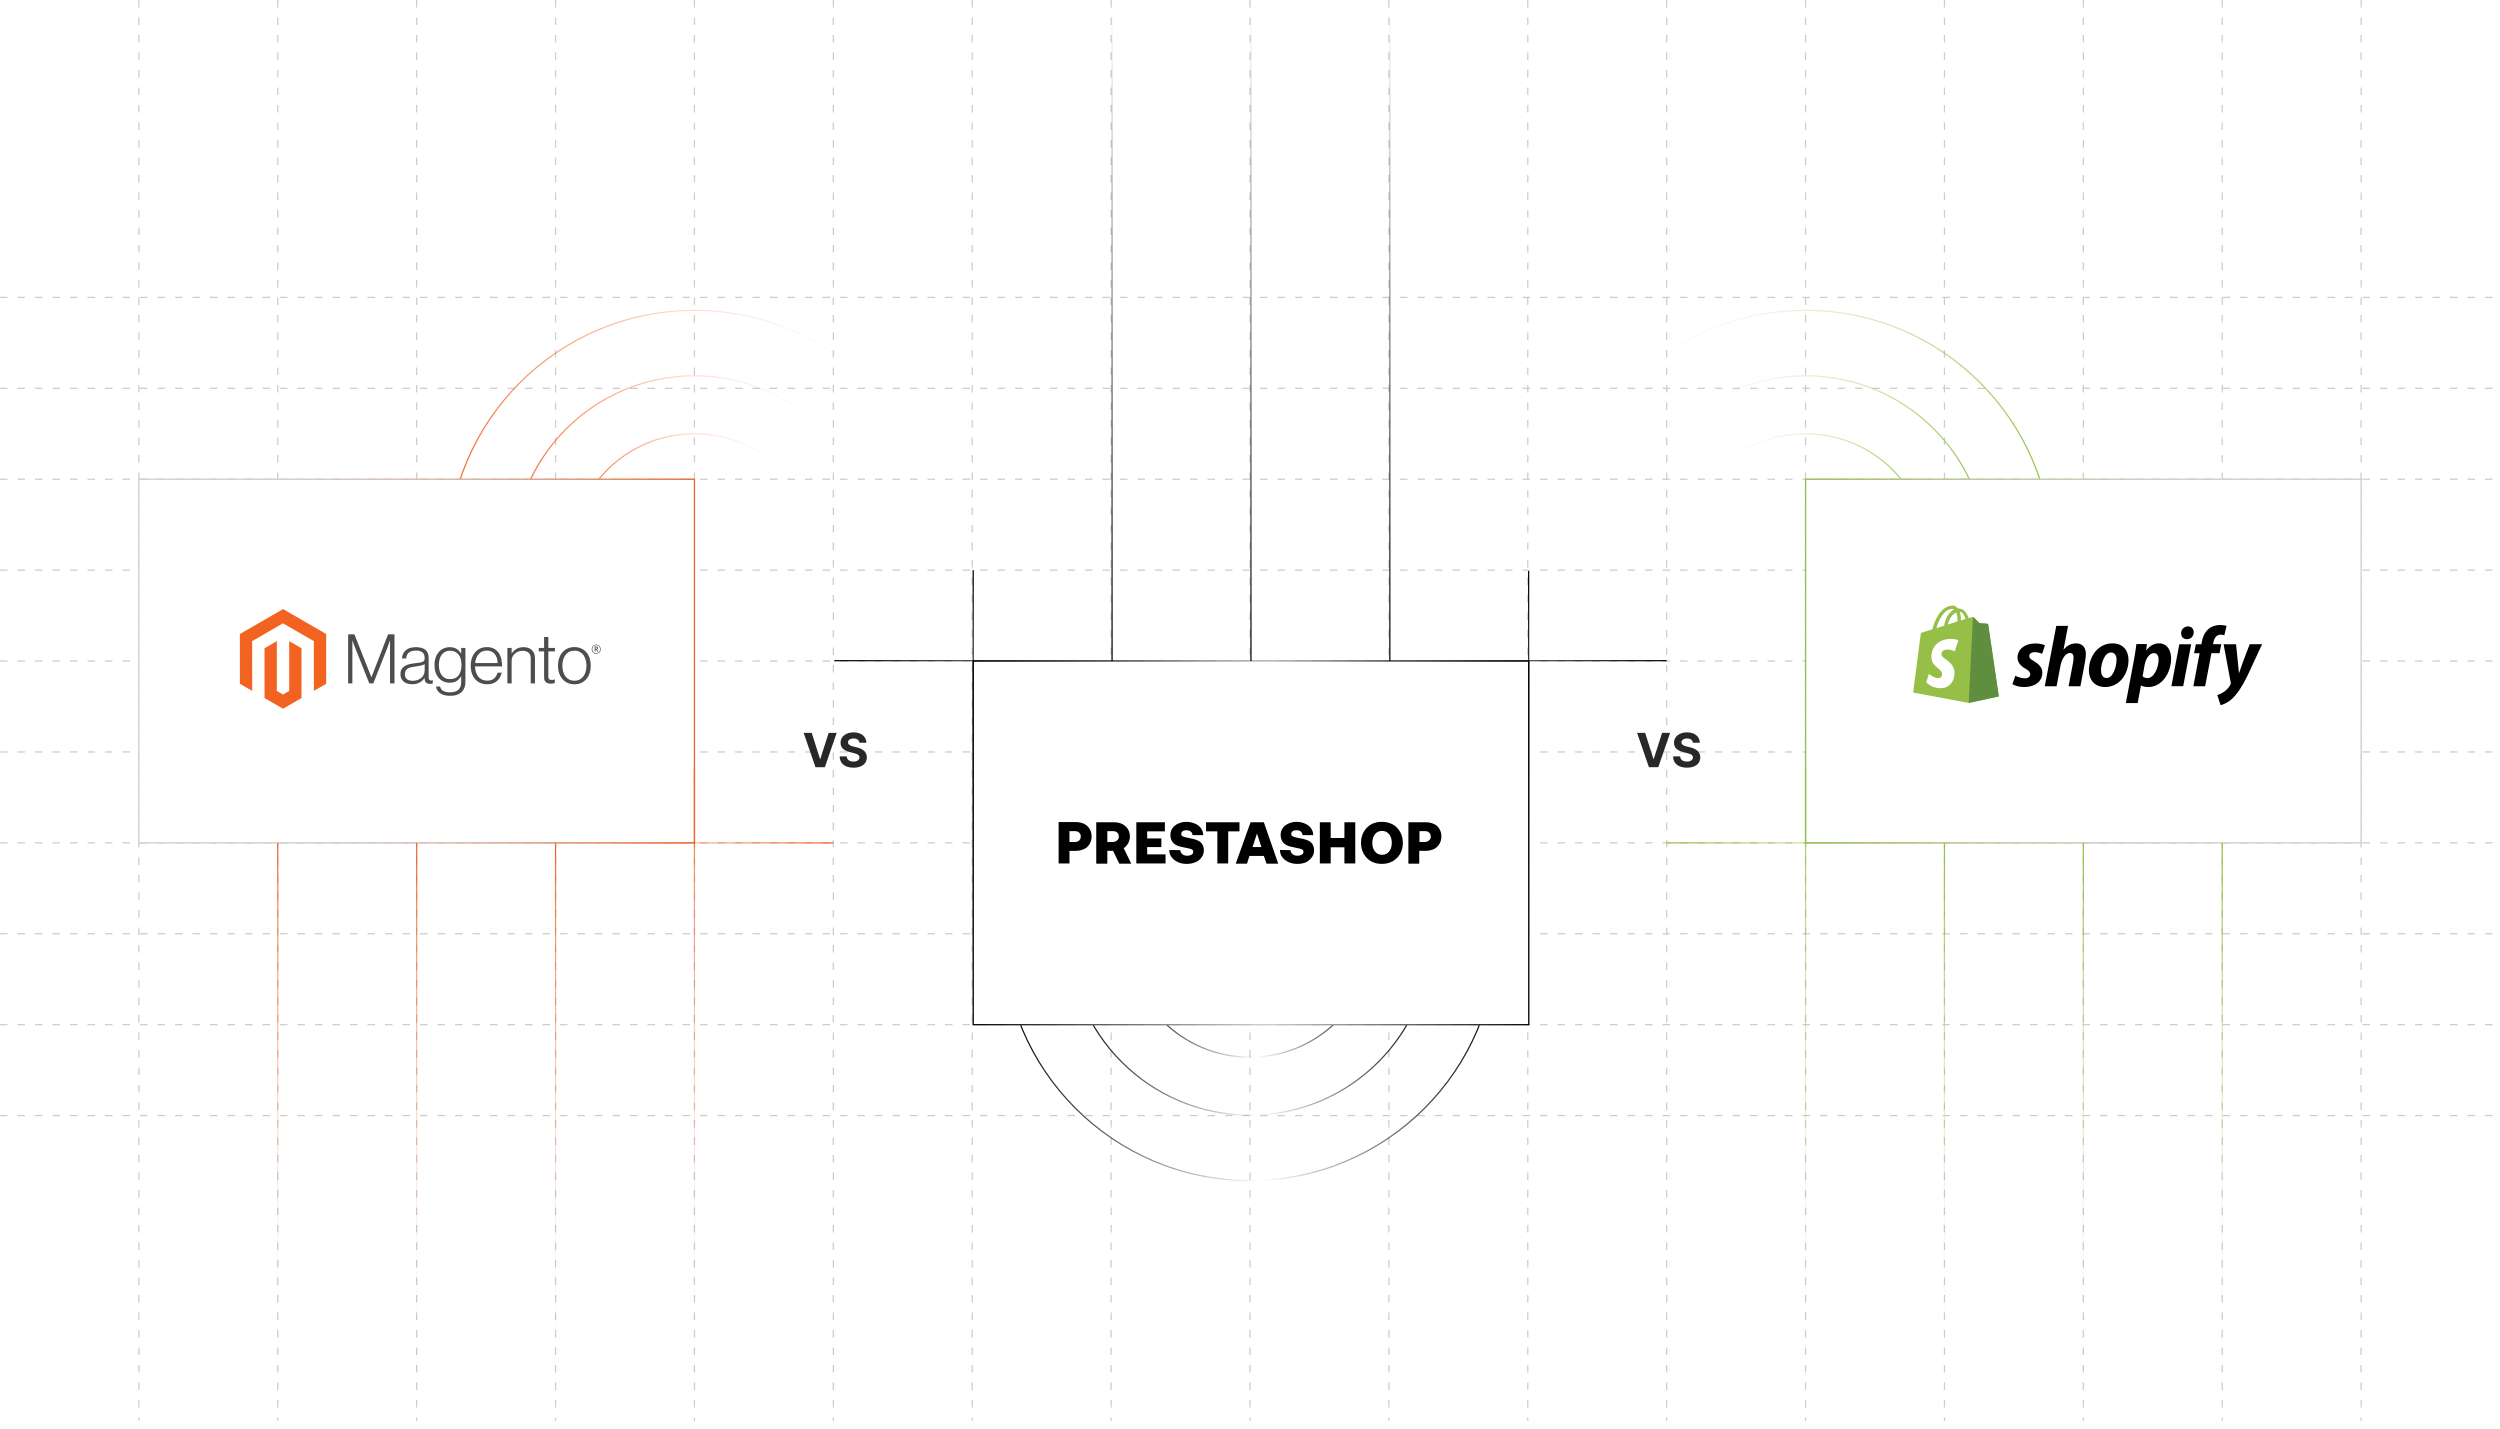 <?xml version="1.0" encoding="UTF-8"?><svg id="b" xmlns="http://www.w3.org/2000/svg" xmlns:xlink="http://www.w3.org/1999/xlink" viewBox="0 0 350 200"><defs><linearGradient id="c" x1="62.581" y1="60.685" x2="131.863" y2="60.685" gradientUnits="userSpaceOnUse"><stop offset="0" stop-color="#f26322"/><stop offset=".132" stop-color="rgba(242,99,34,.844)" stop-opacity=".844"/><stop offset=".451" stop-color="rgba(242,99,34,.487)" stop-opacity=".487"/><stop offset=".712" stop-color="rgba(242,99,34,.224)" stop-opacity=".224"/><stop offset=".901" stop-color="rgba(242,99,34,.062)" stop-opacity=".062"/><stop offset="1" stop-color="#f26322" stop-opacity="0"/></linearGradient><linearGradient id="d" x1="71.739" y1="65.264" x2="122.705" y2="65.264" xlink:href="#c"/><linearGradient id="e" x1="79.859" y1="69.324" x2="114.586" y2="69.324" xlink:href="#c"/><linearGradient id="f" x1="631.164" y1="60.685" x2="700.449" y2="60.685" gradientTransform="translate(918.584) rotate(-180) scale(1 -1)" gradientUnits="userSpaceOnUse"><stop offset="0" stop-color="#95bf47"/><stop offset=".332" stop-color="rgba(149,191,71,.616)" stop-opacity=".616"/><stop offset=".65" stop-color="rgba(149,191,71,.284)" stop-opacity=".284"/><stop offset=".88" stop-color="rgba(149,191,71,.078)" stop-opacity=".078"/><stop offset="1" stop-color="#95bf47" stop-opacity="0"/></linearGradient><linearGradient id="g" x1="640.322" y1="65.263" x2="691.291" y2="65.263" xlink:href="#f"/><linearGradient id="h" x1="648.442" y1="69.323" x2="683.171" y2="69.323" xlink:href="#f"/><linearGradient id="i" x1="140.358" y1="148.049" x2="209.642" y2="148.049" gradientUnits="userSpaceOnUse"><stop offset=".006" stop-color="#000"/><stop offset=".525" stop-color="#000" stop-opacity="0"/><stop offset="1" stop-color="#000"/></linearGradient><linearGradient id="j" x1="149.516" y1="143.47" x2="200.484" y2="143.47" xlink:href="#i"/><linearGradient id="k" x1="157.635" y1="139.411" x2="192.365" y2="139.411" xlink:href="#i"/><filter id="l" filterUnits="userSpaceOnUse"><feOffset dx="0" dy="0"/><feGaussianBlur result="m" stdDeviation="1.476"/><feFlood flood-color="#f26322" flood-opacity=".3"/><feComposite in2="m" operator="in"/><feComposite in="SourceGraphic"/></filter><linearGradient id="n" x1="19.358" y1="92.546" x2="97.308" y2="92.546" gradientUnits="userSpaceOnUse"><stop offset="0" stop-color="#f26322" stop-opacity="0"/><stop offset=".099" stop-color="rgba(242,99,34,.062)" stop-opacity=".062"/><stop offset=".288" stop-color="rgba(242,99,34,.224)" stop-opacity=".224"/><stop offset=".549" stop-color="rgba(242,99,34,.487)" stop-opacity=".487"/><stop offset=".868" stop-color="rgba(242,99,34,.844)" stop-opacity=".844"/><stop offset="1" stop-color="#f26322"/></linearGradient><filter id="o" filterUnits="userSpaceOnUse"><feOffset dx="0" dy="0"/><feGaussianBlur result="p" stdDeviation="1.476"/><feFlood flood-color="#f26322" flood-opacity=".3"/><feComposite in2="p" operator="in"/><feComposite in="SourceGraphic"/></filter><filter id="q" filterUnits="userSpaceOnUse"><feOffset dx="0" dy="0"/><feGaussianBlur result="r" stdDeviation="1.476"/><feFlood flood-color="#ccc" flood-opacity=".5"/><feComposite in2="r" operator="in"/><feComposite in="SourceGraphic"/></filter><linearGradient id="s" x1="252.69" y1="92.546" x2="330.643" y2="92.546" gradientTransform="matrix(1,0,0,1,0,0)" xlink:href="#f"/><linearGradient id="t" x1="136.162" y1="118.001" x2="214.114" y2="118.001" xlink:href="#i"/><linearGradient id="u" x1="38.889" y1="198.933" x2="38.889" y2="118.001" xlink:href="#n"/><linearGradient id="v" x1="-702.034" y1="339.226" x2="-702.034" y2="275.59" gradientTransform="translate(392.257 820.035) rotate(90)" xlink:href="#n"/><linearGradient id="w" x1="77.778" y1="198.933" x2="77.778" y2="118.001" xlink:href="#n"/><linearGradient id="x" x1="97.222" y1="201.067" x2="97.222" y2="107.407" xlink:href="#n"/><linearGradient id="y" x1="58.333" y1="198.933" x2="58.333" y2="118.001" xlink:href="#n"/><linearGradient id="z" x1="270.232" y1="198.933" x2="270.232" y2="118.001" gradientTransform="translate(581.343) rotate(-180) scale(1 -1)" gradientUnits="userSpaceOnUse"><stop offset="0" stop-color="#95bf47" stop-opacity="0"/><stop offset=".12" stop-color="rgba(149,191,71,.078)" stop-opacity=".078"/><stop offset=".35" stop-color="rgba(149,191,71,.284)" stop-opacity=".284"/><stop offset=".668" stop-color="rgba(149,191,71,.616)" stop-opacity=".616"/><stop offset="1" stop-color="#95bf47"/></linearGradient><linearGradient id="aa" x1="-702.034" y1="107.884" x2="-702.034" y2="44.247" gradientTransform="translate(189.086 820.035) rotate(90) scale(1 -1)" xlink:href="#z"/><linearGradient id="ab" x1="309.12" x2="309.12" xlink:href="#z"/><linearGradient id="ac" x1="328.565" y1="201.067" x2="328.565" y2="107.407" xlink:href="#z"/><linearGradient id="ad" x1="289.676" x2="289.676" y2="118.001" xlink:href="#z"/><linearGradient id="ae" x1="96.593" y1="1066.545" x2="96.593" y2="973.999" gradientTransform="translate(59.097 1066.545) scale(1 -1)" gradientUnits="userSpaceOnUse"><stop offset=".006" stop-color="#000" stop-opacity="0"/><stop offset="1" stop-color="#000"/></linearGradient><linearGradient id="af" x1="-727.539" y1="281.023" x2="-727.539" y2="217.386" gradientTransform="translate(-100.585 820.035) rotate(90) scale(1 -1)" xlink:href="#ae"/><linearGradient id="ag" x1="-27.803" y1="440.923" x2="-27.803" y2="377.287" gradientTransform="translate(610.62 64.692) rotate(-90) scale(1 -1)" xlink:href="#ae"/><linearGradient id="ah" x1="135.482" y1="1066.545" x2="135.482" y2="973.999" xlink:href="#ae"/><linearGradient id="ai" x1="155.426" y1="143.456" x2="155.426" y2="79.819" gradientTransform="translate(291.672) rotate(-180) scale(1 -1)" xlink:href="#ae"/><linearGradient id="aj" x1="77.665" y1="143.574" x2="77.665" y2="79.938" gradientTransform="translate(291.672) rotate(-180) scale(1 -1)" xlink:href="#ae"/><linearGradient id="ak" x1="116.038" y1="1066.545" x2="116.038" y2="973.999" xlink:href="#ae"/></defs><line y1="156.183" x2="350" y2="156.183" fill="none" stroke="#ccc" stroke-dasharray="0 0 1.05 1.4" stroke-miterlimit="10" stroke-width=".175"/><line y1="143.456" x2="350" y2="143.456" fill="none" stroke="#ccc" stroke-dasharray="0 0 1.05 1.4" stroke-miterlimit="10" stroke-width=".175"/><line y1="130.728" x2="350" y2="130.728" fill="none" stroke="#ccc" stroke-dasharray="0 0 1.05 1.4" stroke-miterlimit="10" stroke-width=".175"/><line y1="118.001" x2="350" y2="118.001" fill="none" stroke="#ccc" stroke-dasharray="0 0 1.05 1.4" stroke-miterlimit="10" stroke-width=".175"/><line y1="105.274" x2="350" y2="105.274" fill="none" stroke="#ccc" stroke-dasharray="0 0 1.05 1.4" stroke-miterlimit="10" stroke-width=".175"/><line y1="92.546" x2="350" y2="92.546" fill="none" stroke="#ccc" stroke-dasharray="0 0 1.05 1.4" stroke-miterlimit="10" stroke-width=".175"/><line y1="79.819" x2="350" y2="79.819" fill="none" stroke="#ccc" stroke-dasharray="0 0 1.05 1.4" stroke-miterlimit="10" stroke-width=".175"/><line y1="67.092" x2="350" y2="67.092" fill="none" stroke="#ccc" stroke-dasharray="0 0 1.05 1.4" stroke-miterlimit="10" stroke-width=".175"/><line y1="54.365" x2="350" y2="54.365" fill="none" stroke="#ccc" stroke-dasharray="0 0 1.05 1.4" stroke-miterlimit="10" stroke-width=".175"/><line y1="41.637" x2="350" y2="41.637" fill="none" stroke="#ccc" stroke-dasharray="0 0 1.05 1.4" stroke-miterlimit="10" stroke-width=".175"/><line x1="330.556" x2="330.556" y2="198.933" fill="none" stroke="#ccc" stroke-dasharray="0 0 1.05 1.4" stroke-miterlimit="10" stroke-width=".175"/><line x1="311.111" x2="311.111" y2="198.933" fill="none" stroke="#ccc" stroke-dasharray="0 0 1.05 1.4" stroke-miterlimit="10" stroke-width=".175"/><line x1="291.667" x2="291.667" y2="198.933" fill="none" stroke="#ccc" stroke-dasharray="0 0 1.05 1.4" stroke-miterlimit="10" stroke-width=".175"/><line x1="272.222" x2="272.222" y2="198.933" fill="none" stroke="#ccc" stroke-dasharray="0 0 1.05 1.4" stroke-miterlimit="10" stroke-width=".175"/><line x1="252.778" x2="252.778" y2="198.933" fill="none" stroke="#ccc" stroke-dasharray="0 0 1.05 1.4" stroke-miterlimit="10" stroke-width=".175"/><line x1="233.333" x2="233.333" y2="198.933" fill="none" stroke="#ccc" stroke-dasharray="0 0 1.05 1.4" stroke-miterlimit="10" stroke-width=".175"/><line x1="213.889" x2="213.889" y2="198.933" fill="none" stroke="#ccc" stroke-dasharray="0 0 1.05 1.4" stroke-miterlimit="10" stroke-width=".175"/><line x1="194.444" x2="194.444" y2="198.933" fill="none" stroke="#ccc" stroke-dasharray="0 0 1.05 1.4" stroke-miterlimit="10" stroke-width=".175"/><line x1="175" x2="175" y2="198.933" fill="none" stroke="#ccc" stroke-dasharray="0 0 1.05 1.4" stroke-miterlimit="10" stroke-width=".175"/><line x1="155.556" x2="155.556" y2="198.933" fill="none" stroke="#ccc" stroke-dasharray="0 0 1.05 1.4" stroke-miterlimit="10" stroke-width=".175"/><line x1="136.111" x2="136.111" y2="198.933" fill="none" stroke="#ccc" stroke-dasharray="0 0 1.05 1.4" stroke-miterlimit="10" stroke-width=".175"/><line x1="116.667" x2="116.667" y2="198.933" fill="none" stroke="#ccc" stroke-dasharray="0 0 1.05 1.4" stroke-miterlimit="10" stroke-width=".175"/><line x1="97.222" x2="97.222" y2="198.933" fill="none" stroke="#ccc" stroke-dasharray="0 0 1.05 1.4" stroke-miterlimit="10" stroke-width=".175"/><line x1="77.778" x2="77.778" y2="198.933" fill="none" stroke="#ccc" stroke-dasharray="0 0 1.05 1.4" stroke-miterlimit="10" stroke-width=".175"/><line x1="58.333" x2="58.333" y2="198.933" fill="none" stroke="#ccc" stroke-dasharray="0 0 1.05 1.4" stroke-miterlimit="10" stroke-width=".175"/><line x1="38.889" x2="38.889" y2="198.933" fill="none" stroke="#ccc" stroke-dasharray="0 0 1.05 1.4" stroke-miterlimit="10" stroke-width=".175"/><line x1="19.444" x2="19.444" y2="198.933" fill="none" stroke="#ccc" stroke-dasharray="0 0 1.05 1.4" stroke-miterlimit="10" stroke-width=".175"/><path d="M62.668,78.006c0-19.084,15.471-34.555,34.555-34.555s34.555,15.471,34.555,34.555" fill="none" stroke="url(#c)" stroke-miterlimit="10" stroke-width=".172"/><path d="M71.825,78.006c0-14.026,11.371-25.397,25.397-25.397s25.397,11.371,25.397,25.397" fill="none" stroke="url(#d)" stroke-miterlimit="10" stroke-width=".172"/><path d="M79.945,78.006c0-9.542,7.735-17.277,17.277-17.277s17.277,7.735,17.277,17.277" fill="none" stroke="url(#e)" stroke-miterlimit="10" stroke-width=".172"/><path d="M287.332,78.006c0-19.084-15.471-34.555-34.555-34.555-19.084,0-34.555,15.471-34.555,34.555" fill="none" stroke="url(#f)" stroke-miterlimit="10" stroke-width=".175"/><path d="M278.175,78.006c0-14.026-11.371-25.397-25.397-25.397-14.026,0-25.397,11.371-25.397,25.397" fill="none" stroke="url(#g)" stroke-miterlimit="10" stroke-width=".175"/><path d="M270.055,78.006c0-9.542-7.735-17.277-17.277-17.277s-17.277,7.735-17.277,17.277" fill="none" stroke="url(#h)" stroke-miterlimit="10" stroke-width=".175"/><path d="M209.555,130.728c0,19.084-15.471,34.555-34.555,34.555s-34.555-15.471-34.555-34.555" fill="none" stroke="url(#i)" stroke-miterlimit="10" stroke-width=".175"/><path d="M200.397,130.728c0,14.026-11.371,25.397-25.397,25.397s-25.397-11.371-25.397-25.397" fill="none" stroke="url(#j)" stroke-miterlimit="10" stroke-width=".175"/><path d="M192.277,130.728c0,9.542-7.735,17.277-17.277,17.277s-17.277-7.735-17.277-17.277" fill="none" stroke="url(#k)" stroke-miterlimit="10" stroke-width=".175"/><rect x="19.444" y="67.092" width="77.778" height="50.909" fill="#fff" filter="url(#l)" stroke="#ccc" stroke-miterlimit="10" stroke-width=".175"/><rect x="19.444" y="67.092" width="77.778" height="50.909" fill="none" stroke="url(#n)" stroke-miterlimit="10" stroke-width=".172"/><rect x="252.778" y="67.092" width="77.778" height="50.909" fill="#fff" filter="url(#o)" stroke="#ccc" stroke-miterlimit="10" stroke-width=".175"/><rect x="136.249" y="92.546" width="77.778" height="50.909" fill="#fff" filter="url(#q)" stroke="#ccc" stroke-miterlimit="10" stroke-width=".175"/><rect x="252.778" y="67.092" width="77.778" height="50.909" fill="none" stroke="url(#s)" stroke-miterlimit="10" stroke-width=".175"/><rect x="136.249" y="92.546" width="77.778" height="50.909" fill="none" stroke="url(#t)" stroke-miterlimit="10" stroke-width=".175"/><line x1="38.889" y1="118.001" x2="38.889" y2="198.933" fill="none" stroke="url(#u)" stroke-miterlimit="10" stroke-width=".172"/><line x1="116.667" y1="118.001" x2="53.03" y2="118.001" fill="none" stroke="url(#v)" stroke-miterlimit="10" stroke-width=".172"/><line x1="77.778" y1="118.001" x2="77.778" y2="198.933" fill="none" stroke="url(#w)" stroke-miterlimit="10" stroke-width=".172"/><line x1="97.222" y1="107.407" x2="97.222" y2="201.067" fill="none" stroke="url(#x)" stroke-miterlimit="10" stroke-width=".172"/><line x1="58.333" y1="118.001" x2="58.333" y2="198.933" fill="none" stroke="url(#y)" stroke-miterlimit="10" stroke-width=".172"/><line x1="311.111" y1="118.001" x2="311.111" y2="198.933" fill="none" stroke="url(#z)" stroke-miterlimit="10" stroke-width=".175"/><line x1="233.333" y1="118.001" x2="296.97" y2="118.001" fill="none" stroke="url(#aa)" stroke-miterlimit="10" stroke-width=".175"/><line x1="272.222" y1="118.001" x2="272.222" y2="198.933" fill="none" stroke="url(#ab)" stroke-miterlimit="10" stroke-width=".175"/><line x1="252.778" y1="107.407" x2="252.778" y2="201.067" fill="none" stroke="url(#ac)" stroke-miterlimit="10" stroke-width=".175"/><line x1="291.667" y1="118.001" x2="291.667" y2="198.933" fill="none" stroke="url(#ad)" stroke-miterlimit="10" stroke-width=".175"/><line x1="155.69" y1="92.546" x2="155.69" y2="0" fill="none" stroke="url(#ae)" stroke-miterlimit="10" stroke-width=".175"/><line x1="116.801" y1="92.496" x2="180.438" y2="92.496" fill="none" stroke="url(#af)" stroke-miterlimit="10" stroke-width=".175"/><line x1="233.333" y1="92.496" x2="169.697" y2="92.496" fill="none" stroke="url(#ag)" stroke-miterlimit="10" stroke-width=".175"/><line x1="194.579" y1="92.546" x2="194.579" y2="0" fill="none" stroke="url(#ah)" stroke-miterlimit="10" stroke-width=".175"/><line x1="136.246" y1="79.819" x2="136.246" y2="143.456" fill="none" stroke="url(#ai)" stroke-miterlimit="10" stroke-width=".175"/><line x1="214.007" y1="79.938" x2="214.007" y2="143.574" fill="none" stroke="url(#aj)" stroke-miterlimit="10" stroke-width=".175"/><line x1="175.135" y1="92.546" x2="175.135" y2="0" fill="none" stroke="url(#ak)" stroke-miterlimit="10" stroke-width=".175"/><polygon points="39.63 85.272 33.585 88.762 33.585 95.733 35.31 96.73 35.298 89.758 39.618 87.265 43.938 89.758 43.938 96.727 45.664 95.733 45.664 88.756 39.63 85.272" fill="#f26322" stroke-width="0"/><polygon points="40.486 96.729 39.624 97.23 38.758 96.733 38.758 89.758 37.033 90.755 37.036 97.727 39.623 99.221 42.212 97.727 42.212 90.755 40.486 89.758 40.486 96.729" fill="#f26322" stroke-width="0"/><path d="M49.617,88.805l2.373,5.995h.02l2.315-5.995h.903v6.87h-.625v-5.986h-.02c-.033.109-.068.217-.105.326-.033.089-.07.188-.111.297-.041.11-.079.212-.11.308l-1.989,5.056h-.567l-2.009-5.054c-.039-.089-.077-.187-.116-.292-.039-.106-.074-.207-.107-.303-.039-.116-.077-.228-.116-.337h-.02v5.986h-.593v-6.87h.874Z" fill="#4d4d4d" stroke-width="0"/><path d="M57.044,95.704c-.187-.051-.361-.14-.513-.259-.145-.116-.262-.264-.341-.433-.083-.173-.125-.374-.125-.605,0-.294.054-.535.163-.721.107-.184.259-.337.442-.446.186-.112.402-.197.649-.254.261-.06.526-.105.792-.134.244-.025.45-.053.62-.082.17-.029.307-.067.413-.111.106-.045.182-.104.23-.178.048-.074.072-.175.072-.303v-.096c0-.339-.103-.591-.308-.754-.205-.164-.5-.245-.883-.245-.884,0-1.349.369-1.394,1.106h-.586c.033-.48.21-.865.533-1.153.323-.288.805-.433,1.446-.433.544,0,.973.12,1.287.361.314.241.471.633.471,1.177v2.699c0,.147.027.254.082.321.055.067.137.104.245.111.034,0,.067-.003.101-.009.035-.006.075-.017.12-.029h.029v.433c-.053.022-.107.04-.163.053-.079.018-.16.026-.241.024-.217,0-.391-.056-.519-.169-.129-.113-.2-.29-.212-.533v-.105h-.026c-.078.105-.163.205-.254.299-.107.109-.229.202-.361.279-.154.088-.319.156-.49.201-.186.052-.397.077-.634.076-.218.002-.435-.028-.644-.087M58.508,95.181c.208-.086.383-.197.524-.332.268-.252.421-.603.423-.97v-.894c-.16.089-.354.158-.582.207s-.463.089-.707.12c-.211.033-.407.066-.586.101-.18.035-.335.09-.466.168-.13.075-.237.183-.312.312-.077.131-.116.303-.116.515,0,.173.03.317.091.433.057.111.14.206.241.279.105.073.225.124.35.149.139.029.281.043.423.043.269,0,.508-.043.716-.13" fill="#4d4d4d" stroke-width="0"/><path d="M61.608,97.046c-.333-.247-.522-.556-.567-.928h.576c.052.288.207.495.466.62.259.125.568.187.928.187.532,0,.925-.126,1.177-.379s.379-.601.379-1.043v-.787h-.029c-.186.281-.401.496-.644.643-.244.147-.554.221-.932.221-.327,0-.622-.061-.883-.183-.259-.118-.489-.292-.673-.509-.186-.217-.329-.478-.428-.783-.1-.305-.149-.639-.149-1.004,0-.403.057-.76.172-1.071.115-.311.269-.572.462-.783.188-.208.419-.372.678-.48.26-.109.539-.164.821-.163.384,0,.701.079.951.236.25.157.458.37.625.638h.029v-.771h.59v4.775c0,.55-.154.996-.462,1.336-.378.397-.932.596-1.662.596-.615,0-1.09-.123-1.423-.37M64.213,94.531c.263-.366.395-.846.395-1.441,0-.294-.032-.564-.096-.807-.064-.244-.164-.453-.299-.629-.133-.175-.306-.315-.504-.408-.202-.097-.438-.145-.707-.145-.493,0-.876.182-1.149.547-.272.365-.408.852-.408,1.461-.002.264.03.527.096.783.064.24.16.448.288.625.125.173.29.315.48.413.192.1.419.149.682.149.55,0,.957-.183,1.22-.548" fill="#4d4d4d" stroke-width="0"/><path d="M67.219,95.603c-.28-.125-.528-.312-.725-.547-.195-.234-.344-.509-.446-.827s-.154-.662-.154-1.033c0-.372.054-.716.163-1.033s.261-.592.455-.826c.194-.233.437-.42.711-.548.278-.131.591-.197.937-.197.397,0,.732.075,1.004.225.266.145.494.353.663.605.17.253.29.543.361.87.071.331.106.669.105,1.008h-3.785c.004.265.044.529.12.783.067.227.174.44.317.629.139.181.318.326.524.423.211.103.458.154.74.154.416,0,.738-.101.966-.303.228-.202.389-.473.484-.812h.577c-.109.493-.333.887-.673,1.182-.34.294-.792.442-1.354.442-.372,0-.702-.066-.99-.197M69.564,92.144c-.064-.214-.157-.4-.279-.557-.123-.158-.281-.285-.462-.37-.186-.089-.407-.134-.663-.134-.256,0-.479.045-.669.134-.19.086-.359.212-.495.37-.139.164-.247.351-.321.553-.083.223-.136.455-.158.692h3.152c-.004-.233-.04-.464-.105-.687" fill="#4d4d4d" stroke-width="0"/><path d="M71.629,90.707v.759h.02c.17-.253.395-.465.658-.62.272-.164.607-.245,1.004-.245.461,0,.841.133,1.139.399s.447.649.446,1.149v3.528h-.596v-3.47c0-.378-.101-.655-.303-.832-.202-.177-.479-.265-.832-.264-.203-.001-.405.035-.596.107-.18.067-.346.166-.49.292-.141.124-.254.276-.332.446-.081.178-.122.371-.12.567v3.153h-.594v-4.969h.596Z" fill="#4d4d4d" stroke-width="0"/><path d="M76.433,95.507c-.173-.138-.259-.367-.259-.687v-3.622h-.749v-.49h.749v-1.528h.596v1.528h.923v.49h-.923v3.526c0,.18.04.303.12.37.08.067.2.101.359.101.073-0.0.145-.009.216-.024.061-.012.121-.03.178-.053h.029v.509c-.177.059-.362.089-.548.087-.288,0-.519-.069-.692-.207" fill="#4d4d4d" stroke-width="0"/><path d="M79.456,95.603c-.279-.127-.527-.314-.725-.548-.199-.234-.351-.509-.457-.826s-.158-.661-.158-1.033c0-.372.053-.716.158-1.033s.258-.593.457-.827c.198-.234.446-.421.725-.548.285-.131.607-.197.966-.197s.679.066.961.197c.277.128.523.315.721.548.199.234.349.509.451.827.102.318.153.662.154,1.033,0,.372-.051.716-.154,1.033s-.253.592-.451.826c-.197.233-.443.42-.721.548-.281.131-.602.197-.961.197s-.681-.066-.966-.197M81.152,95.137c.209-.107.39-.261.529-.451.141-.192.247-.416.317-.673.141-.535.141-1.098,0-1.633-.07-.257-.176-.481-.317-.673-.138-.19-.319-.344-.529-.451-.211-.11-.454-.164-.73-.163s-.52.055-.736.163c-.208.108-.389.263-.529.451-.144.192-.251.416-.321.673-.141.535-.141,1.098,0,1.633.07.256.177.48.321.673.14.188.321.342.529.451.208.109.453.163.736.163s.525-.054.73-.163" fill="#4d4d4d" stroke-width="0"/><path d="M83.469,91.533c-.369,0-.625-.256-.625-.638s.262-.641.625-.641.626.259.626.641-.262.638-.626.638M83.469,90.327c-.297,0-.535.204-.535.567s.236.564.535.564.538-.204.538-.564-.239-.567-.538-.567M83.654,91.236l-.212-.303h-.069v.292h-.122v-.71h.215c.148,0,.247.075.247.207,0,.102-.055.168-.143.195l.204.289-.12.029ZM83.468,90.628h-.094v.209h.088c.079,0,.13-.034.13-.105s-.044-.105-.123-.105" fill="#4d4d4d" stroke-width="0"/><path d="M149.726,119.117h.899c.434,0,.806-.093,1.147-.248s.589-.403.775-.713.279-.651.279-1.054-.093-.744-.279-1.054c-.186-.31-.434-.527-.775-.713-.341-.155-.713-.248-1.147-.248h-2.417v5.795h1.519v-1.766ZM149.726,116.359h.775c.248,0,.434.062.589.217.155.124.217.31.217.558s-.093.403-.217.527-.341.217-.589.217h-.775v-1.519Z" fill="#000" stroke-width="0"/><path d="M157.939,118.063c.155-.279.248-.589.248-.93,0-.403-.093-.744-.279-1.054s-.465-.527-.775-.713h0c-.341-.155-.713-.248-1.178-.248h-2.479v5.795h1.55v-1.798h.806l.868,1.798h1.674l-1.054-2.169c.248-.186.465-.403.62-.682ZM156.389,117.66c-.155.124-.341.217-.589.217h-.775v-1.519h.806c.248,0,.434.062.589.217.155.124.217.31.217.558s-.093.403-.248.527Z" fill="#000" stroke-width="0"/><polygon points="160.604 118.59 162.588 118.59 162.588 117.381 160.604 117.381 160.604 116.389 163.084 116.389 163.084 115.119 159.086 115.119 159.086 120.883 163.177 120.883 163.177 119.613 160.604 119.613 160.604 118.59" fill="#000" stroke-width="0"/><path d="M168.228,120.016c.217-.279.31-.62.31-.961,0-.372-.093-.651-.248-.899-.155-.217-.372-.403-.62-.496-.248-.124-.558-.217-.961-.279-.403-.093-.682-.155-.837-.186-.186-.062-.31-.093-.372-.155-.093-.062-.124-.155-.124-.279,0-.186.062-.31.217-.403.124-.093.31-.124.527-.124.248,0,.434.062.589.186.155.124.217.279.248.496h1.488c0-.341-.093-.651-.31-.961-.186-.279-.465-.496-.837-.651s-.775-.248-1.209-.248-.806.093-1.147.248c-.341.155-.62.372-.806.651s-.279.589-.279.93c0,.372.093.682.248.93.155.217.372.403.62.527s.589.217.961.279c.403.093.682.155.868.186.186.062.31.093.372.155.093.062.124.155.124.279,0,.186-.062.31-.217.403s-.341.155-.589.155c-.31,0-.558-.062-.713-.217h0c-.186-.155-.279-.31-.279-.558l-1.55-.031c0,.372.093.713.31.992.217.31.496.527.899.713.372.186.806.248,1.271.248.434,0,.837-.093,1.209-.248.372-.155.651-.403.837-.682Z" fill="#000" stroke-width="0"/><polygon points="173.528 115.119 168.848 115.119 168.848 116.389 170.429 116.389 170.429 120.883 171.947 120.883 171.947 116.389 173.528 116.389 173.528 115.119" fill="#000" stroke-width="0"/><path d="M175.077,115.119l-2.076,5.795h1.581l.341-1.085h2.014l.372,1.085h1.643l-2.014-5.795h-1.859ZM175.356,118.59l.62-1.891.62,1.891h-1.24Z" fill="#000" stroke-width="0"/><path d="M183.662,120.016c.217-.279.31-.62.31-.961,0-.372-.093-.651-.248-.899-.155-.217-.372-.403-.62-.496s-.589-.217-.992-.279c-.372-.062-.651-.124-.837-.186s-.31-.093-.372-.155c-.093-.062-.124-.155-.124-.279,0-.186.062-.31.217-.403.124-.093.31-.124.527-.124.248,0,.434.062.589.186.155.124.217.279.248.496h1.488c0-.341-.093-.651-.31-.961-.186-.279-.465-.496-.837-.651-.341-.155-.744-.248-1.178-.248s-.806.093-1.147.248-.62.372-.806.651-.279.589-.279.93c0,.372.093.682.248.93.155.217.372.403.62.527s.589.217.961.279c.403.093.682.155.868.186.186.062.31.093.372.155.093.062.124.155.124.279,0,.186-.062.31-.217.403s-.341.155-.589.155c-.31,0-.558-.062-.713-.217h0c-.186-.155-.279-.31-.279-.558l-1.488-.031c0,.372.093.713.31.992.217.31.496.527.899.713s.806.248,1.271.248.837-.093,1.209-.248c.279-.155.558-.403.775-.682Z" fill="#000" stroke-width="0"/><polygon points="188.218 117.319 186.297 117.319 186.297 115.119 184.778 115.119 184.778 120.883 186.297 120.883 186.297 118.621 188.218 118.621 188.218 120.883 189.737 120.883 189.737 115.119 188.218 115.119 188.218 117.319" fill="#000" stroke-width="0"/><path d="M196.028,119.52c.248-.434.372-.961.372-1.519s-.124-1.054-.372-1.519c-.248-.434-.589-.806-1.023-1.054-.465-.248-.961-.372-1.55-.372s-1.085.124-1.519.372c-.434.248-.775.62-1.023,1.054s-.372.961-.372,1.519.124,1.054.372,1.519c.248.434.589.806,1.023,1.054.434.248.961.372,1.519.372.589,0,1.085-.124,1.519-.372.465-.279.806-.62,1.054-1.054ZM194.478,119.21c-.248.31-.589.465-.992.465s-.744-.155-.992-.465-.372-.713-.372-1.209.124-.899.372-1.209.589-.465.992-.465.744.155.992.465.372.713.372,1.209-.124.899-.372,1.209Z" fill="#000" stroke-width="0"/><path d="M200.77,115.367c-.341-.155-.713-.248-1.147-.248h-2.448v5.795h1.519v-1.798h.899c.434,0,.806-.093,1.147-.248.341-.155.589-.403.775-.713s.279-.651.279-1.054-.093-.744-.279-1.054-.403-.527-.744-.682ZM200.057,117.66c-.155.124-.341.217-.589.217h-.744v-1.519h.775c.248,0,.434.062.589.217.155.124.217.31.217.558s-.093.403-.248.527Z" fill="#000" stroke-width="0"/><path d="M278.34,87.435c-.008-.072-.072-.104-.12-.104s-1.093-.08-1.093-.08c0,0-.726-.726-.814-.798-.08-.08-.232-.056-.295-.04-.008,0-.16.048-.407.128-.247-.71-.67-1.357-1.429-1.357h-.072c-.207-.271-.479-.399-.702-.399-1.756,0-2.602,2.195-2.865,3.312-.686.215-1.173.359-1.229.383-.383.12-.391.128-.439.487-.04.271-1.038,7.99-1.038,7.99l7.766,1.453,4.215-.91c.008-.016-1.469-9.993-1.477-10.065ZM275.179,86.653c-.192.056-.423.128-.654.207v-.144c0-.431-.056-.782-.16-1.062.399.048.646.487.814.998h0ZM273.878,85.743c.104.271.176.654.176,1.181v.08c-.431.136-.886.271-1.357.423.263-1.006.766-1.501,1.181-1.684h0ZM273.367,85.248c.08,0,.16.032.224.08-.567.263-1.165.926-1.413,2.267-.375.12-.734.224-1.078.335.287-1.022,1.006-2.682,2.267-2.682Z" fill="#95bf47" stroke-width="0"/><path d="M278.22,87.315c-.048,0-1.093-.08-1.093-.08,0,0-.726-.726-.814-.798-.032-.032-.072-.048-.104-.048l-.583,12.021,4.215-.91s-1.477-9.993-1.485-10.065c-.032-.072-.088-.104-.136-.12Z" fill="#5e8e3e" stroke-width="0"/><path d="M274.181,89.646l-.511,1.54s-.463-.247-1.014-.247c-.822,0-.862.519-.862.646,0,.702,1.836.974,1.836,2.626,0,1.301-.822,2.139-1.932,2.139-1.341,0-2.011-.83-2.011-.83l.359-1.181s.702.607,1.293.607c.391,0,.551-.303.551-.527,0-.918-1.501-.958-1.501-2.474,0-1.269.91-2.498,2.754-2.498.686-.008,1.038.2,1.038.2Z" fill="#fff" stroke-width="0"/><path d="M284.733,92.543c-.423-.224-.639-.423-.639-.686,0-.335.303-.551.774-.551.551,0,1.038.224,1.038.224l.383-1.173s-.351-.271-1.389-.271c-1.445,0-2.45.83-2.45,1.996,0,.662.471,1.165,1.093,1.525.511.279.686.487.686.79,0,.311-.255.567-.726.567-.694,0-1.357-.359-1.357-.359l-.407,1.173s.607.407,1.628.407c1.485,0,2.562-.734,2.562-2.051-.016-.718-.551-1.213-1.197-1.588ZM290.656,90.069c-.734,0-1.309.351-1.748.878l-.016-.008.639-3.321h-1.652l-1.612,8.461h1.652l.551-2.889c.215-1.093.782-1.772,1.309-1.772.375,0,.519.255.519.615,0,.224-.016.511-.072.734l-.623,3.312h1.652l.646-3.416c.072-.359.12-.79.12-1.085-.008-.95-.495-1.509-1.365-1.509h0ZM295.756,90.069c-1.996,0-3.312,1.796-3.312,3.799,0,1.277.79,2.315,2.275,2.315,1.956,0,3.273-1.748,3.273-3.799.008-1.189-.678-2.315-2.235-2.315ZM294.942,94.922c-.567,0-.798-.479-.798-1.085,0-.95.487-2.49,1.389-2.49.583,0,.782.511.782.998,0,1.014-.503,2.578-1.373,2.578h0ZM302.23,90.069c-1.117,0-1.748.99-1.748.99h-.016l.096-.886h-1.469c-.072.599-.207,1.517-.335,2.195l-1.141,6.058h1.652l.463-2.45h.04s.343.215.966.215c1.948,0,3.217-1.996,3.217-4.007-.008-1.117-.511-2.115-1.724-2.115ZM300.649,94.938c-.431,0-.686-.247-.686-.247l.271-1.54c.192-1.038.734-1.716,1.309-1.716.511,0,.662.471.662.91.008,1.07-.631,2.594-1.556,2.594h0ZM306.308,87.698c-.527,0-.95.423-.95.958,0,.487.311.83.782.83h.016c.519,0,.958-.351.966-.958.008-.487-.319-.83-.814-.83ZM303.994,96.072h1.652l1.117-5.875h-1.66M310.978,90.189h-1.149l.056-.271c.096-.567.431-1.062.99-1.062.295,0,.527.088.527.088l.319-1.301s-.279-.144-.902-.144c-.583,0-1.173.168-1.62.551-.567.479-.83,1.173-.958,1.876l-.048.271h-.774l-.247,1.253h.774l-.878,4.63h1.652l.878-4.63h1.141l.239-1.261h0ZM314.961,90.197s-1.038,2.61-1.493,4.039h-.016c-.032-.463-.407-4.039-.407-4.039h-1.74l.998,5.38c.016.12.008.192-.04.271-.192.375-.519.734-.902.998-.311.224-.662.375-.942.471l.463,1.405c.335-.072,1.038-.351,1.62-.902.75-.702,1.453-1.796,2.171-3.281l2.019-4.35h-1.732v.008Z" fill="#000" stroke-width="0"/><path d="M113.641,102.603l1.161,3.649h.044l1.164-3.649h1.125l-1.656,4.804h-1.309l-1.658-4.804h1.128Z" fill="#282828" stroke-width="0"/><path d="M120.318,103.984c-.019-.19-.1-.336-.242-.441-.143-.104-.335-.157-.58-.157-.166,0-.306.023-.419.069-.114.047-.202.11-.262.191s-.09.174-.09.276c-.003.087.015.161.055.226s.095.119.166.165c.07.047.151.086.244.12.092.033.191.061.295.085l.432.103c.209.047.402.109.577.188.175.078.327.175.455.289.128.114.228.248.299.403.071.154.107.332.109.532-.002.294-.077.549-.224.764-.148.215-.36.381-.638.499-.277.118-.612.178-1.002.178-.388,0-.725-.06-1.012-.179s-.51-.295-.671-.528c-.16-.234-.244-.523-.252-.869h.983c.011.161.057.295.139.402.083.106.192.188.331.241.138.054.295.081.47.081.172,0,.322-.025.449-.075s.226-.12.296-.209.105-.191.105-.307c0-.108-.031-.199-.095-.273s-.156-.136-.277-.188-.27-.099-.444-.141l-.523-.132c-.405-.099-.725-.252-.96-.462-.234-.209-.351-.491-.35-.847-.002-.291.076-.545.233-.762.157-.218.373-.388.648-.51.275-.122.588-.183.939-.183.356,0,.668.06.935.183s.474.292.623.51c.148.217.225.469.23.755h-.973Z" fill="#282828" stroke-width="0"/><path d="M230.321,102.603l1.161,3.649h.045l1.163-3.649h1.126l-1.656,4.804h-1.309l-1.658-4.804h1.128Z" fill="#282828" stroke-width="0"/><path d="M236.999,103.984c-.019-.19-.1-.336-.242-.441-.142-.104-.335-.157-.579-.157-.166,0-.306.023-.42.069-.114.047-.201.11-.261.191-.06.081-.091.174-.091.276-.003.087.016.161.055.226.04.065.096.119.166.165.07.047.151.086.244.12.092.033.19.061.295.085l.432.103c.21.047.402.109.577.188s.327.175.455.289.228.248.299.403c.071.154.107.332.109.532-.002.294-.076.549-.225.764-.147.215-.36.381-.638.499s-.611.178-1.003.178c-.388,0-.725-.06-1.012-.179s-.511-.295-.671-.528c-.16-.234-.244-.523-.252-.869h.982c.011.161.058.295.14.402.082.106.192.188.331.241s.295.081.47.081c.173,0,.322-.025.449-.075.128-.05.227-.12.297-.209s.105-.191.105-.307c0-.108-.031-.199-.095-.273s-.155-.136-.276-.188c-.122-.052-.27-.099-.445-.141l-.522-.132c-.405-.099-.725-.252-.959-.462-.235-.209-.352-.491-.35-.847-.002-.291.076-.545.233-.762.157-.218.373-.388.648-.51s.588-.183.938-.183c.356,0,.668.06.935.183s.475.292.623.51c.148.217.226.469.231.755h-.974Z" fill="#282828" stroke-width="0"/></svg>